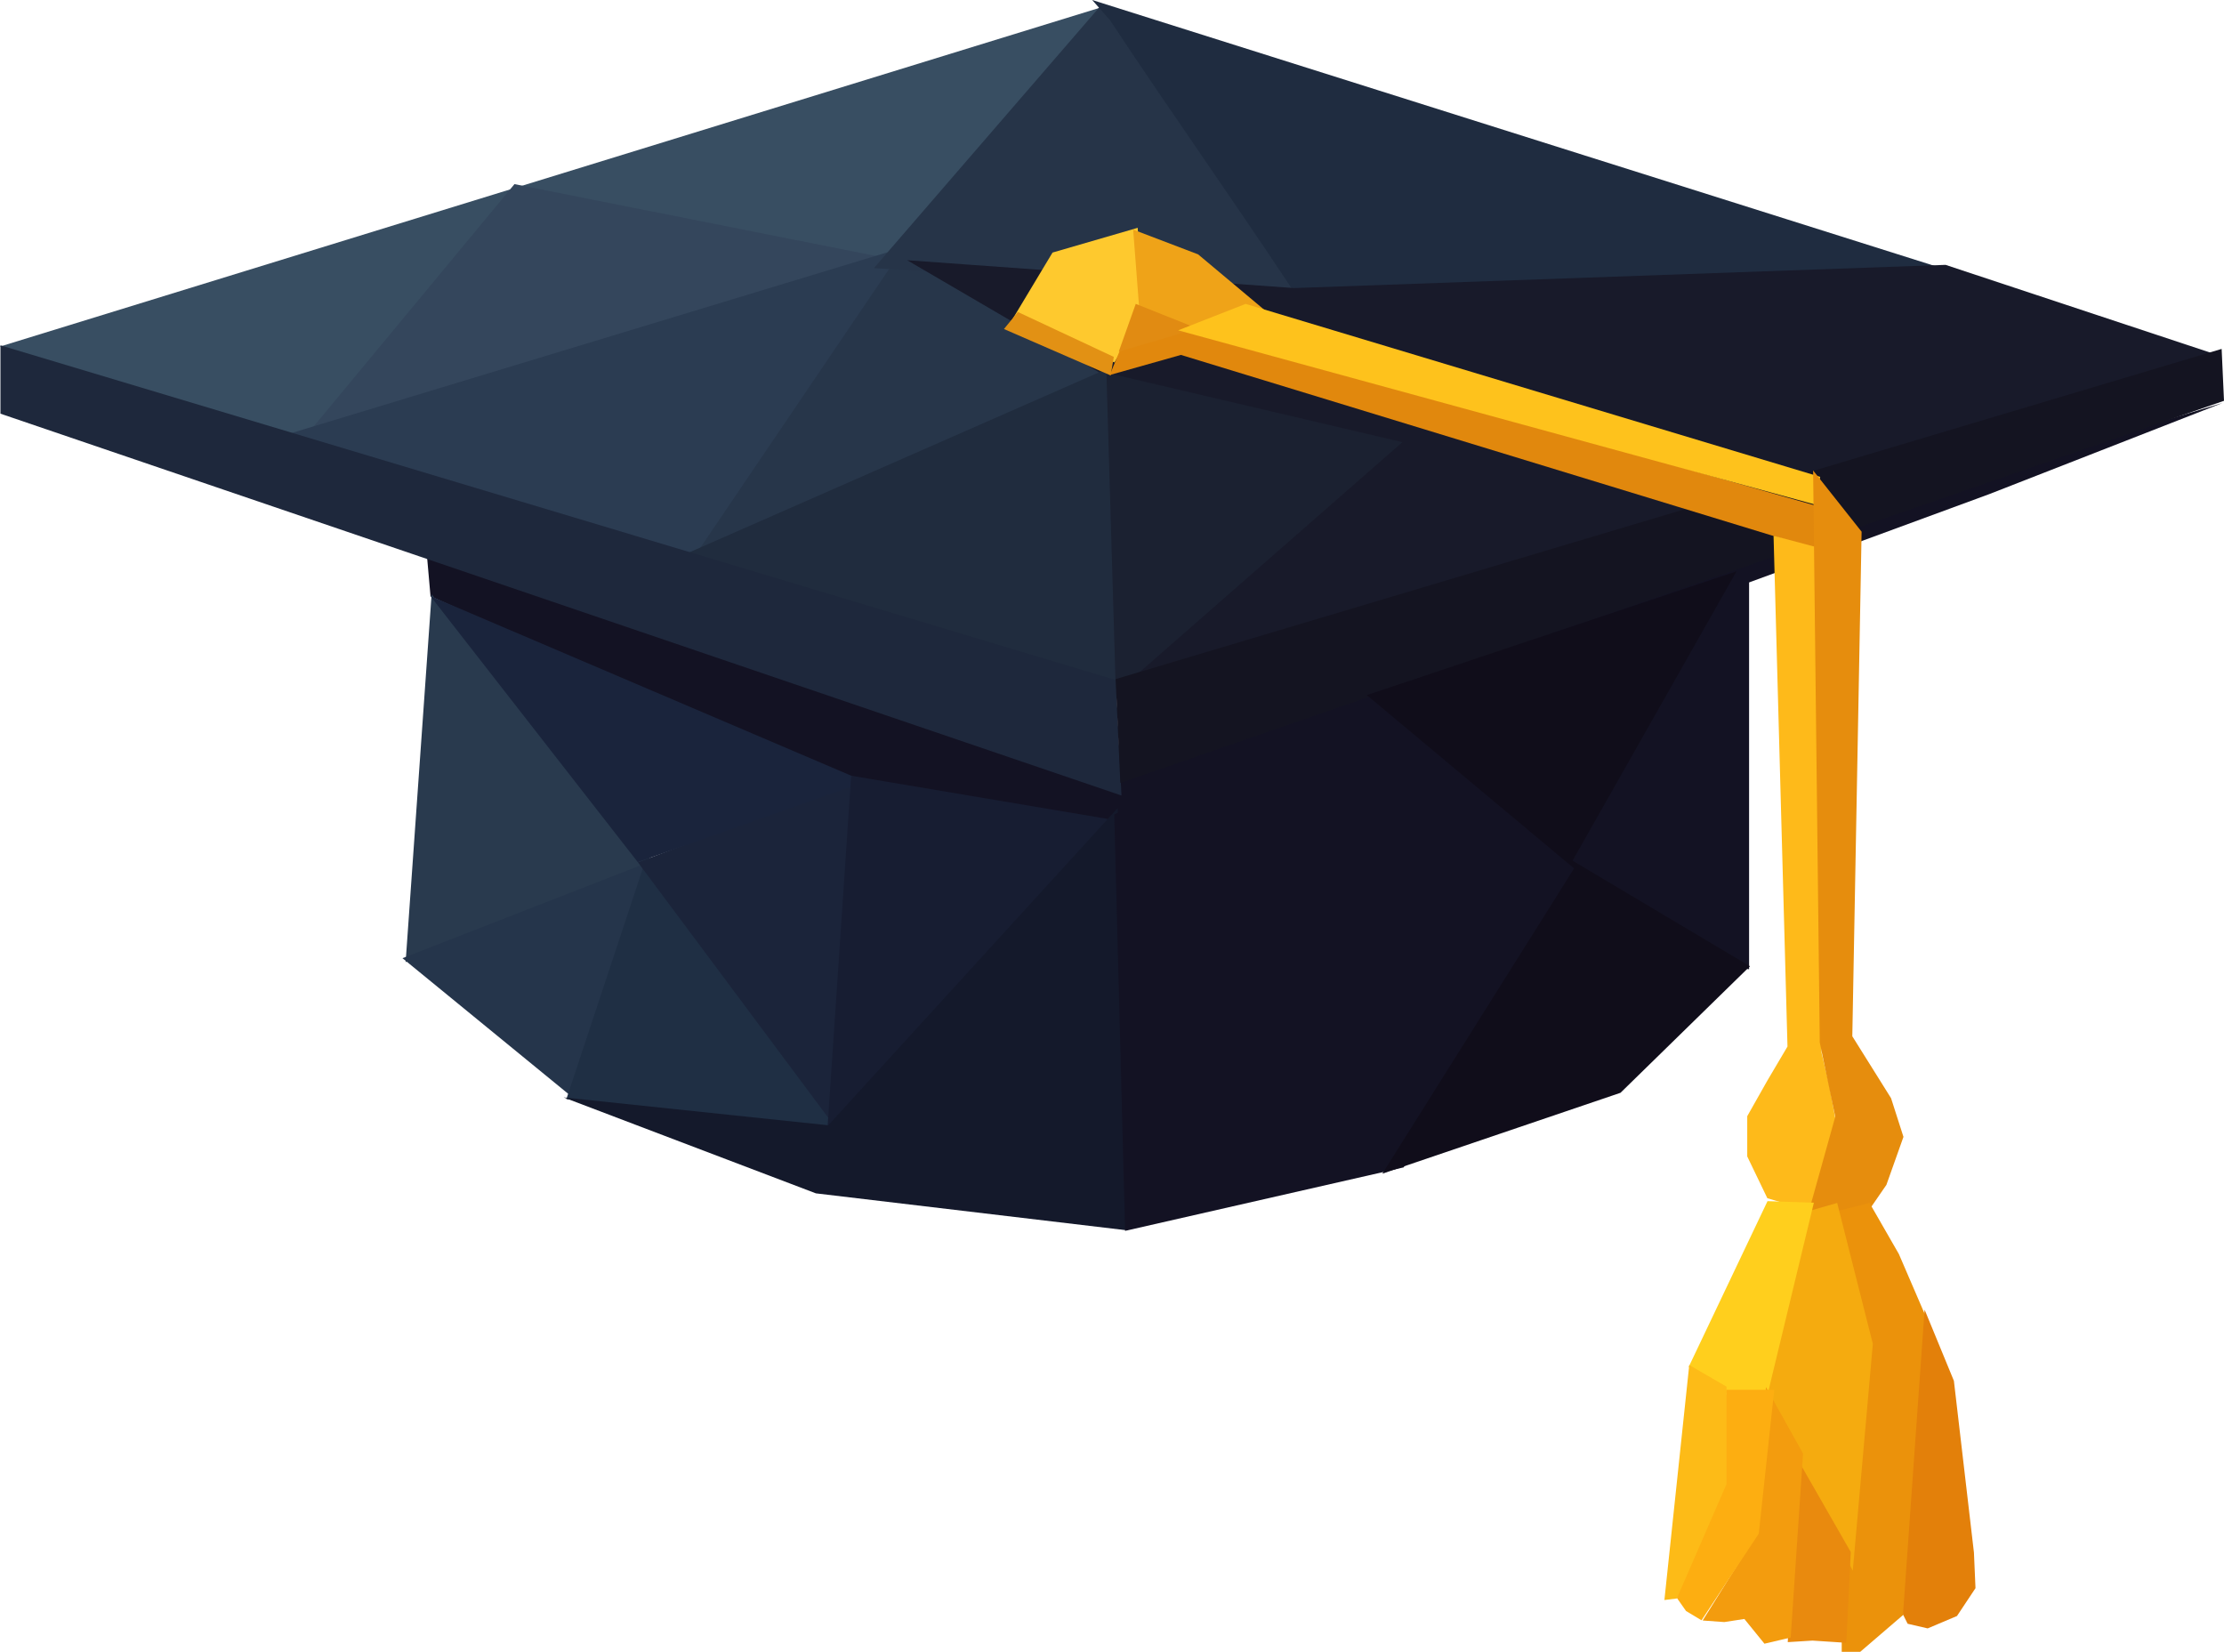 <?xml version="1.0" encoding="UTF-8"?>
<svg
  width="4940"
  height="3669"
  viewBox="0 0 4940 3669"
  xmlns="http://www.w3.org/2000/svg"
  xml:space="preserve"
  aria-labelledby="title"
  role="img">
  <title id="title">Graduation Cap</title>

  <g transform="translate(-1990 -508)">
    <path d="M5875.11 2661 5875.11 1801.71 6407.93 1605.79 6927 1403 5789.17 1746.72 4489.77 2186.67 2936 1715.78 2946.31 1832.64 4080.71 2344.78 4451.96 2379.15 5875.11 2661Z" fill="#131223" fill-rule="evenodd"/>
    <path d="M2005.72 1288.24 2673.8 1495 3142.76 921.822 3960.18 1110.26 4437 524 1990 1277.77" fill="#384E62" fill-rule="evenodd"/>
    <path d="M2677 1467 3976 1084.62 3132.7 917 2677 1467Z" fill="#34465C" fill-rule="evenodd"/>
    <path d="M2630 1472.13 3535.4 1776 4012 1053 2630 1472.13Z" fill="#2B3C52" fill-rule="evenodd"/>
    <path d="M3525 1755 4458 1330.68 3986.26 1074 3525 1755Z" fill="#27364A" fill-rule="evenodd"/>
    <path d="M3931 1103.66 4436.35 519 4871 1158 3931 1103.66Z" fill="#263448" fill-rule="evenodd"/>
    <path d="M4416 508 6307 1104.88 4861.25 1152C4714.58 930.352 4601.96 774.152 4455.29 552.504" fill="#1F2C40" fill-rule="evenodd"/>
    <path d="M4448.42 2038 5074.02 1508.73 4434.67 1336.89 4005 1086 4864.34 1147.86 6311.46 1096.31 6913 1295.65 4448.42 2038Z" fill="#181A2A" fill-rule="evenodd"/>
    <path d="M4431 1332 4458.51 2056 5105 1490.12 4431 1332Z" fill="#1B2131" fill-rule="evenodd"/>
    <path d="M3506 1741.5 4468 2029 4447.37 1328 3506 1741.5Z" fill="#202C3E" fill-rule="evenodd"/>
    <path d="M1991 1275 1991 1426.86 4481 2275 4468.89 2018.58 1991 1275Z" fill="#1E283C" fill-rule="evenodd"/>
    <path d="M4468 2016.48 6924.76 1283 6930 1398.26 4478.48 2247 4468 2016.48Z" fill="#141421" fill-rule="evenodd"/>
    <path d="M2948.7 1828 2891 2645 3447 2430.28 2948.7 1828Z" fill="#293A4E" fill-rule="evenodd"/>
    <path d="M3431 2423 3262.43 2946 2884 2636.33 3431 2423Z" fill="#25354B" fill-rule="evenodd"/>
    <path d="M3423.45 2420 3872 3020 3248 2949.44 3423.45 2420Z" fill="#1F2F44" fill-rule="evenodd"/>
    <path d="M3839.63 3004 3898 2238 3407 2423.49 3839.63 3004Z" fill="#1B243A" fill-rule="evenodd"/>
    <path d="M2946 1832 3912 2244.33 3406.65 2423 2946 1832Z" fill="#1A243C" fill-rule="evenodd"/>
    <path d="M3827 3029 4452 2327.27 3880.6 2231 3827 3029Z" fill="#171D32" fill-rule="evenodd"/>
    <path d="M3242 2945.62 3802.29 3158.69 4495 3241 4472.58 2303 3829.79 3007.48 3242 2945.62Z" fill="#14192B" fill-rule="evenodd"/>
    <path d="M4465 2316.92 5045.97 2059 5486 2433.85 5107.85 3101 4489.06 3242 4465 2316.92Z" fill="#131223" fill-rule="evenodd"/>
    <path d="M5060.52 3115 5589.52 2935.29 5877 2654.27 5483 2419.73 5847.22 1777 5026 2051.97 5486.43 2436.92 5060.52 3115Z" fill="#100D1A" fill-rule="evenodd"/>
    <path d="M4235 1223.64 4465.51 1313 4499.92 1254.57 4524 1182.4 4517.12 1014 4327.89 1068.99 4235 1223.64Z" fill="#FEC92E" fill-rule="evenodd"/>
    <path d="M4507 1018 4651.28 1073 4799 1196.75 4623.8 1238 4520.74 1196.75 4507 1018Z" fill="#EFA318" fill-rule="evenodd"/>
    <path d="M4220 1238.83 4457.13 1342 4464 1300.73 4250.93 1201 4220 1238.83Z" fill="#E29114" fill-rule="evenodd"/>
    <path d="M4455 1340.99 4613.09 1296.35 6029 1729 6029 1632.86 4641.24 1237 4479.06 1282.62 4455 1340.99Z" fill="#E1880D" fill-rule="evenodd"/>
    <path d="M4475 1289 4512.75 1183 4650 1237.71 4475 1289Z" fill="#E18B12" fill-rule="evenodd"/>
    <path d="M4607 1241.71 4756.82 1183 6033 1567.18 6022.68 1629 4607 1241.71Z" fill="#FEC21C" fill-rule="evenodd"/>
    <path d="M6032.61 1725.5 6036.05 2846.32 6053.25 2918.52 6067 2994.15 6042.93 3100.73 6008.54 3197 5915.7 3169.5 5871 3076.67 5871 2987.28 5915.7 2908.2 5960.4 2832.56 5929.46 1698 6032.61 1725.5Z" fill="#FEBA1A" fill-rule="evenodd"/>
    <path d="M6017.34 1553 6125.05 1689.04 6104.39 2809.77 6190.46 2947.29 6218 3033.23 6180.13 3139.81 6142.26 3194.81 6066.52 3212 6008 3198.25 6066.52 2988.54 6032.1 2823.52 6017.34 1553Z" fill="#E68D0D" fill-rule="evenodd"/>
    <path d="M6074 3197.19 6146.05 3513.48 6080.86 4146.06 6080.86 4177 6122.03 4177 6218.1 4094.49 6255.84 3706 6273 3444.72 6207.81 3293.45 6142.62 3180 6074 3197.19Z" fill="#EB920B" fill-rule="evenodd"/>
    <path d="M6264.96 3417 6330.04 3575.1 6374.57 3956.59 6378 4035.64 6336.89 4097.5 6271.81 4125 6227.28 4114.69 6217 4094.07 6264.96 3417Z" fill="#E3800A" fill-rule="evenodd"/>
    <path d="M5998.51 3200.63 5909 3602.91 6105.41 3997 6150 3492.88 6070.81 3180 5998.51 3200.63Z" fill="#F5AB0F" fill-rule="evenodd"/>
    <path d="M5916.04 3176 5741 3544.08 5816.51 3602.56 5916.04 3606 6019 3179.44 5916.04 3176Z" fill="#FFCF1D" fill-rule="evenodd"/>
    <path d="M5981.61 3747 5961 4155.53 6015.95 4152.1 6091.02 4157 6101 3955.43 5981.61 3747Z" fill="#E98A0E" fill-rule="evenodd"/>
    <path d="M5912.66 3589 5874.92 3942.67 5772 4107.49 5820.03 4110.93 5864.63 4104.06 5909.23 4159 5967.55 4145.27 5995 3736.65 5912.66 3589Z" fill="#F39C0E" fill-rule="evenodd"/>
    <path d="M5824.44 3595 5807.25 3821.79 5711 4052.02 5735.06 4086.38 5769.44 4107 5896.62 3914.57 5931 3595 5824.44 3595Z" fill="#FDAE11" fill-rule="evenodd"/>
    <path d="M5742.2 3540 5687 4062 5714.6 4058.57 5825 3804.43 5825 3588.08 5742.2 3540Z" fill="#FDBB17" fill-rule="evenodd"/>
  </g>
</svg>
